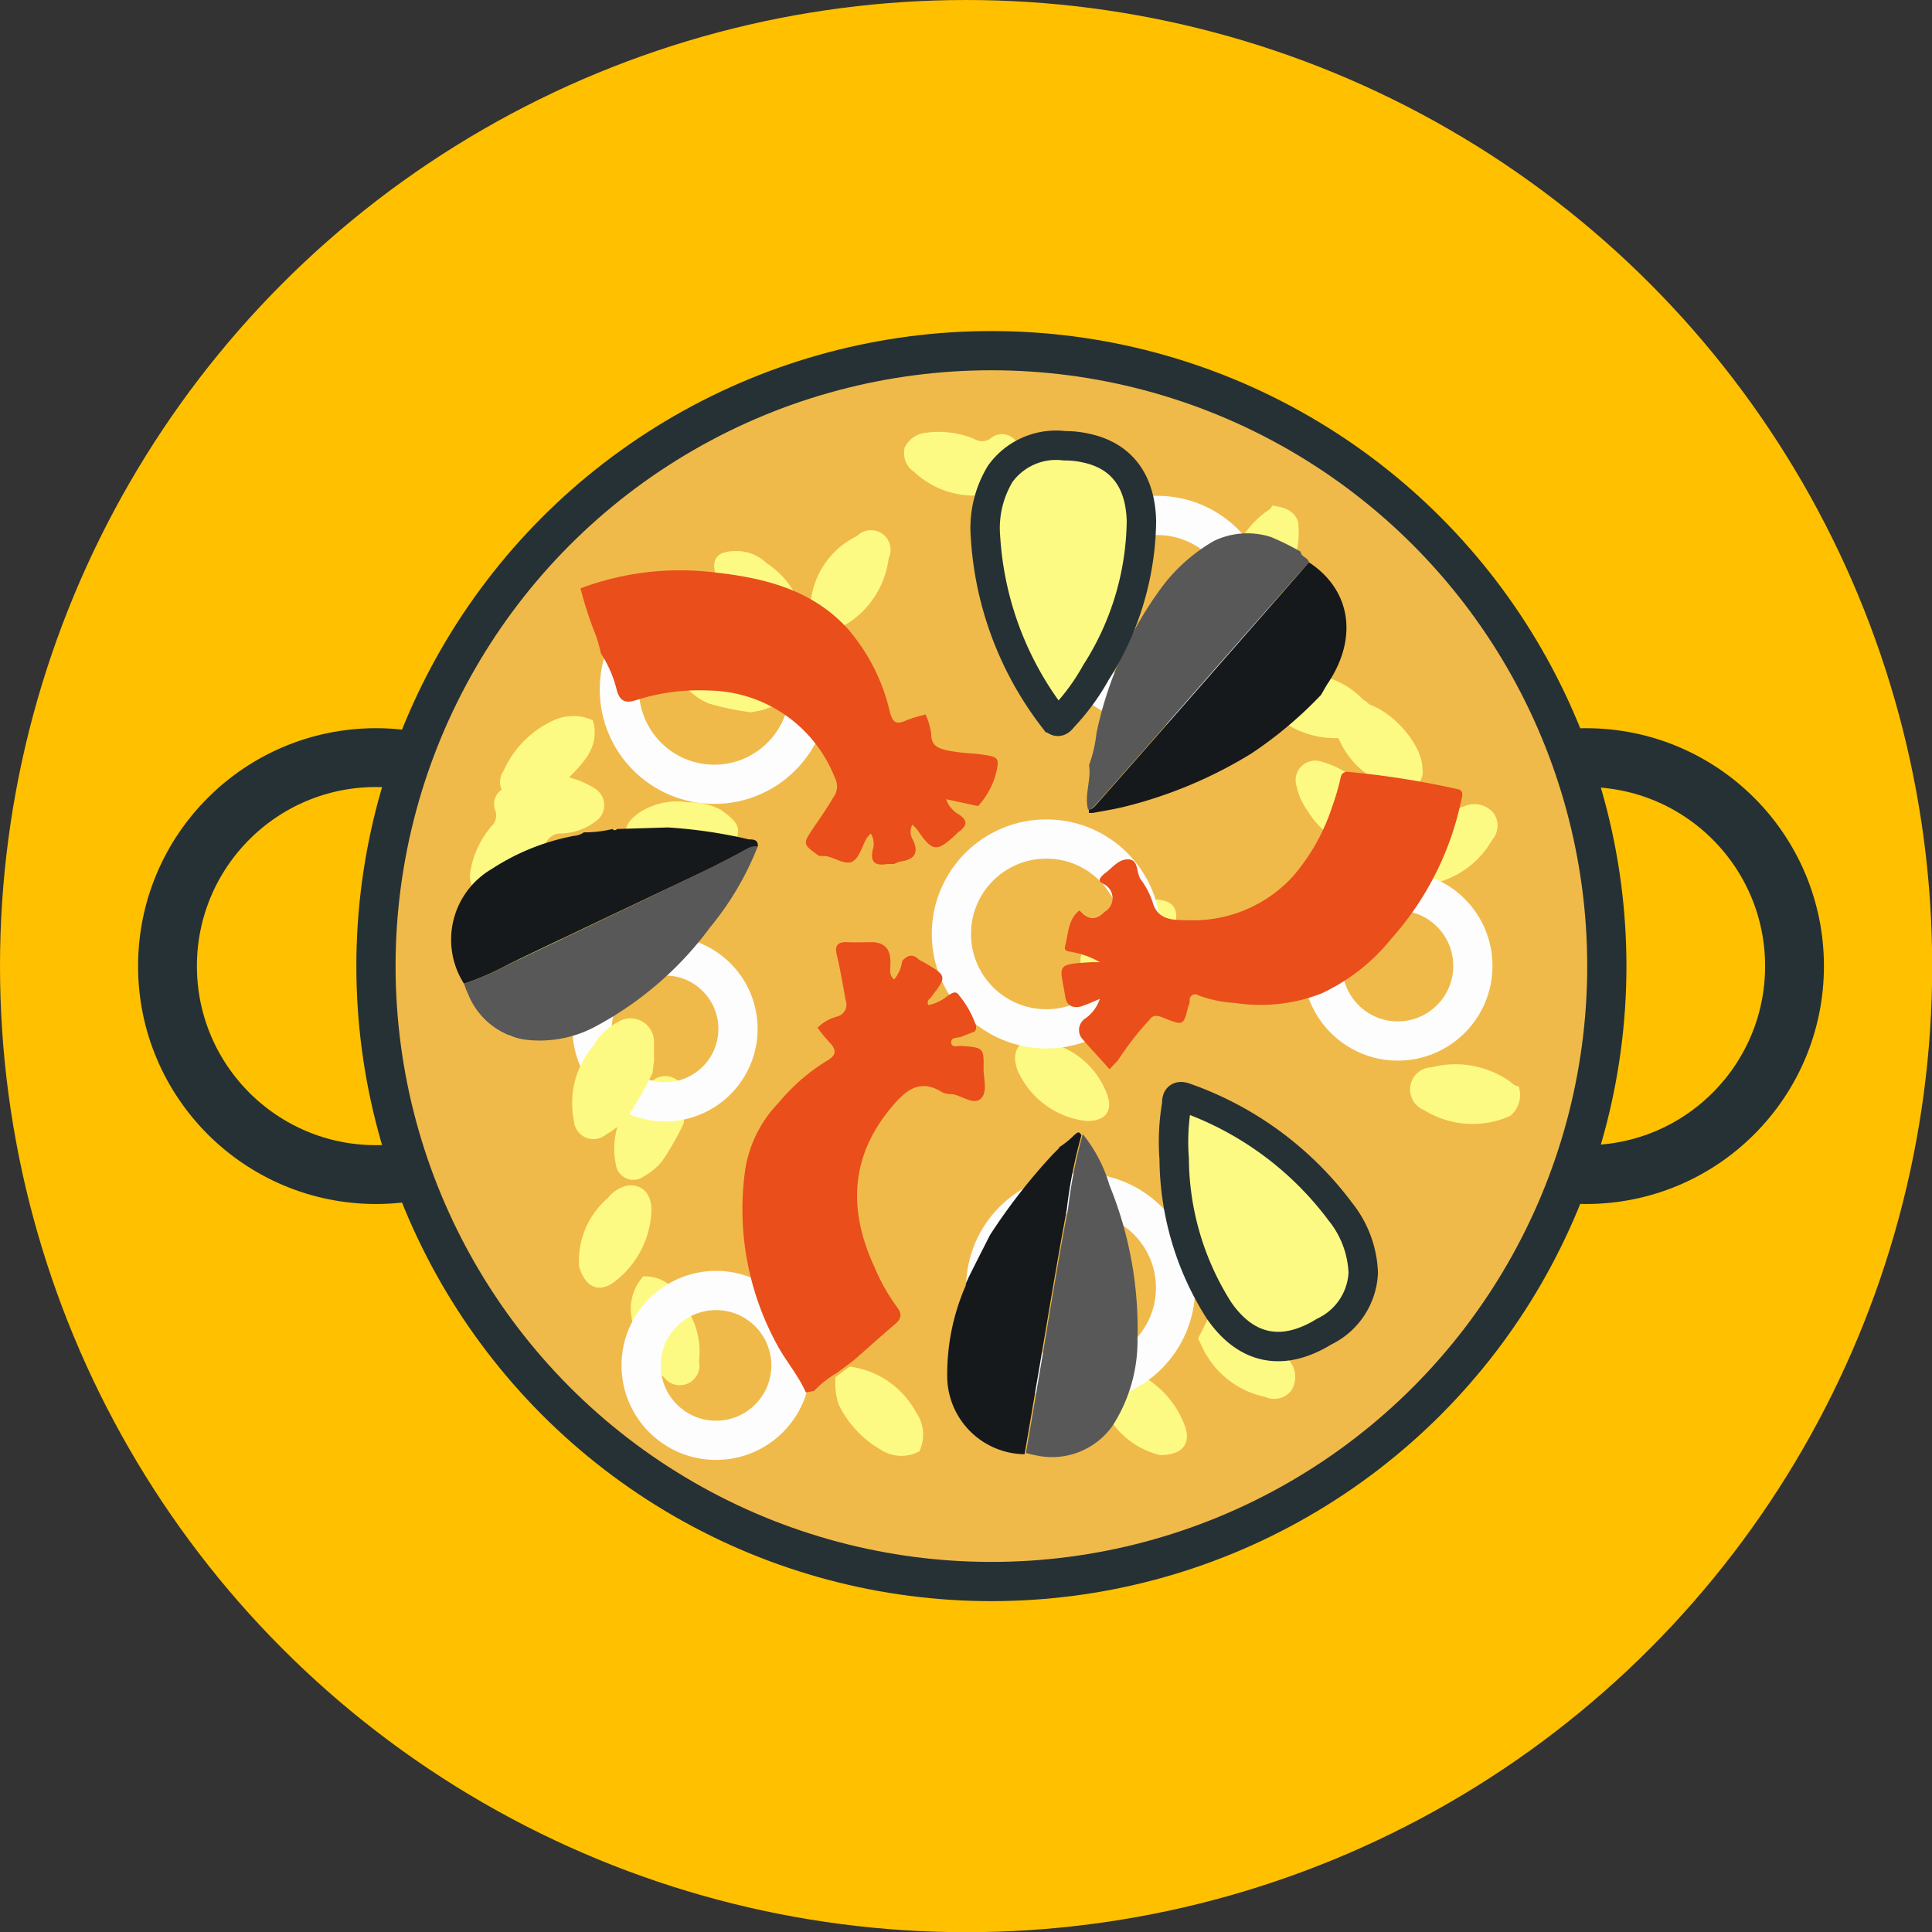 <svg xmlns="http://www.w3.org/2000/svg" viewBox="0 0 98.51 98.51"><rect x="0" y="0" width="98.51" height="98.51" fill="#333333" stroke="none"/><defs><style>.cls-1{fill:#ffc000;}.cls-2,.cls-5{fill:none;}.cls-2,.cls-3,.cls-9{stroke:#263135;}.cls-2,.cls-3,.cls-5,.cls-9{stroke-miterlimit:10;}.cls-2{stroke-width:3px;}.cls-3{fill:#f0ba4a;}.cls-3,.cls-5{stroke-width:2px;}.cls-4,.cls-9{fill:#fdfa84;}.cls-5{stroke:#fdfdfd;}.cls-6{fill:#e94e1b;}.cls-7{fill:#16191b;}.cls-8{fill:#585858;}.cls-9{stroke-width:1.5px;}</style></defs><title>sp</title><g id="Layer_2" data-name="Layer 2"><g id="ICON_KEY" data-name="ICON KEY"><circle class="cls-1" cx="49.26" cy="49.26" r="49.26"/><circle class="cls-2" cx="19.17" cy="49.26" r="10.63"/><circle class="cls-2" cx="80.87" cy="49.26" r="10.63"/><circle class="cls-3" cx="50.55" cy="49.26" r="31.38"/><path class="cls-4" d="M66.19,26.62a4.7,4.7,0,0,1-1.61,4.09,1.2,1.2,0,0,1-1.42.28,1.18,1.18,0,0,1-.55-1.29,4.77,4.77,0,0,1,1.91-3.58c.13-.1.3-.16.34-.34C65.44,25.86,66,26,66.19,26.62Z"/><path class="cls-4" d="M28,39.52a4.31,4.31,0,0,1,2.41.74,1,1,0,0,1,.11,1.5,3.06,3.06,0,0,1-2,.74.81.81,0,0,0-.73.61,4.46,4.46,0,0,1-2.05,2.47c-.44.24-.91.41-1.32.08A1.31,1.31,0,0,1,24,44.35a4.73,4.73,0,0,1,1.05-2.21.75.75,0,0,0,.2-.83.88.88,0,0,1,.43-1.1A5.15,5.15,0,0,1,28,39.52Z"/><path class="cls-4" d="M34.92,56.71l-.06.57a14.46,14.46,0,0,1-1.09,1.91,3.1,3.1,0,0,1-.94.79.9.9,0,0,1-1.43-.62,3.89,3.89,0,0,1,.83-3.29,2.69,2.69,0,0,1,1.09-1,1,1,0,0,1,1.58,1C34.91,56.26,34.91,56.48,34.92,56.71Z"/><path class="cls-4" d="M32.8,65.08h.05c1.31,0,1.87,1,2.37,2a4,4,0,0,1,.42,2.34,1,1,0,0,1-1.77.82,5.18,5.18,0,0,1-1.7-3.33A2.47,2.47,0,0,1,32.8,65.08Z"/><path class="cls-4" d="M72.53,39.19a.91.91,0,0,1-1.25,1,4.36,4.36,0,0,1-3.15-2.86A1.24,1.24,0,0,1,68.28,36c.37-.39.82-.28,1.27-.16C71,36.18,72.53,38,72.53,39.19Z"/><path class="cls-4" d="M69.36,43.27a4.11,4.11,0,0,1-2.68-1.92,3.21,3.21,0,0,1-.56-1.23,1,1,0,0,1,1.21-1.3A4.73,4.73,0,0,1,70.63,42C70.82,42.74,70.38,43.26,69.36,43.27Z"/><path class="cls-4" d="M41.35,30.58a4.23,4.23,0,0,1,2.35-3.25,1,1,0,0,1,1.61,1.14A4.61,4.61,0,0,1,42.85,32C42,32.45,41.34,32,41.35,30.58Z"/><path class="cls-4" d="M37.56,28.1a2.16,2.16,0,0,1,1.52.61,4.39,4.39,0,0,1,1.85,2.53c.19.9-.38,1.5-1.25,1.24a4.24,4.24,0,0,1-3.2-3.18C36.27,28.44,36.6,28.09,37.56,28.1Z"/><path class="cls-4" d="M59.14,74.19a4.21,4.21,0,0,1-2.89-2.48,1.75,1.75,0,0,1-.31-1.11c.16-.8.9-1.1,1.82-.68a4.83,4.83,0,0,1,2.65,2.78C60.74,73.59,60.31,74.2,59.14,74.19Z"/><path class="cls-4" d="M42.6,70.22l.72-.54A4.5,4.5,0,0,1,46.7,72a2,2,0,0,1,.18,2,1.94,1.94,0,0,1-2-.1,5.31,5.31,0,0,1-2.13-2.32A3.63,3.63,0,0,1,42.6,70.22Z"/><path class="cls-4" d="M56.3,49.85c-1.07,0-1.5-.65-1-1.61a4.22,4.22,0,0,1,3.58-2.37c.93,0,1.28.49,1,1.4A4.34,4.34,0,0,1,56.3,49.85Z"/><path class="cls-4" d="M71.37,44.43a3.51,3.51,0,0,1,1.76-2.62,4.92,4.92,0,0,1,1.49-.68,1.28,1.28,0,0,1,1.53.32,1.11,1.11,0,0,1-.07,1.38,4.64,4.64,0,0,1-3.45,2.3,3,3,0,0,0-.43.07Z"/><path class="cls-4" d="M37.12,43.29l-2.61.09c-.1-.16-.17-.11-.23,0a6.62,6.62,0,0,1-1.47.16l-.4-.37c-.67-.61-.68-1.09.15-1.71a3.52,3.52,0,0,1,2.53-.55,3.34,3.34,0,0,1,1.66.38C37.49,41.82,38.12,42.31,37.12,43.29Z"/><path class="cls-4" d="M77,56.9a4.68,4.68,0,0,1-4.39-.3A1.13,1.13,0,0,1,73,54.42a4.84,4.84,0,0,1,4,.73c.13.1.24.24.43.23A1.38,1.38,0,0,1,77,56.9Z"/><path class="cls-4" d="M53.14,24.41a4.33,4.33,0,0,1,0,2.52,1,1,0,0,1-1.4.56c-.76-.33-1-1.07-1.32-1.71a.8.8,0,0,0-.81-.51,4.46,4.46,0,0,1-3-1.21,1.15,1.15,0,0,1-.48-1.24,1.34,1.34,0,0,1,1.13-.76,4.68,4.68,0,0,1,2.43.33.74.74,0,0,0,.85-.06.89.89,0,0,1,1.19.08A5.26,5.26,0,0,1,53.14,24.41Z"/><path class="cls-4" d="M38.86,36.21l-.57.11a14.41,14.41,0,0,1-2.15-.45,3.29,3.29,0,0,1-1-.66.9.9,0,0,1,.16-1.55,3.88,3.88,0,0,1,3.39-.21,2.61,2.61,0,0,1,1.32.72A1,1,0,0,1,39.49,36Z"/><path class="cls-4" d="M30.23,36.73l0,0c.36,1.26-.39,2.08-1.17,2.86A4,4,0,0,1,27,40.74a1,1,0,0,1-1.32-1.44,5.12,5.12,0,0,1,2.66-2.62A2.4,2.4,0,0,1,30.23,36.73Z"/><path class="cls-4" d="M66.94,66.74a.91.91,0,0,1-1.32-.89A4.35,4.35,0,0,1,67.4,62a1.23,1.23,0,0,1,1.33-.27c.49.23.51.7.53,1.16C69.33,64.35,68.12,66.38,66.94,66.74Z"/><path class="cls-4" d="M62.09,65a4.11,4.11,0,0,1,1-3.14,3.23,3.23,0,0,1,1-.91,1,1,0,0,1,1.61.76,4.72,4.72,0,0,1-2,4.11C63,66.2,62.41,65.93,62.09,65Z"/><path class="cls-4" d="M65.7,34.42a4.24,4.24,0,0,1,3.81,1.26,1,1,0,0,1-.6,1.88,4.61,4.61,0,0,1-4.1-1.28C64.11,35.6,64.37,34.84,65.7,34.42Z"/><path class="cls-4" d="M66.92,30.06a2.19,2.19,0,0,1-.12,1.64A4.32,4.32,0,0,1,65,34.22c-.8.46-1.54.1-1.57-.81a4.27,4.27,0,0,1,2.07-4C66.21,28.94,66.64,29.15,66.92,30.06Z"/><path class="cls-4" d="M29.53,64.59A4.22,4.22,0,0,1,31,61.08a1.73,1.73,0,0,1,1-.63c.81-.09,1.32.52,1.2,1.53a4.77,4.77,0,0,1-1.85,3.36C30.58,65.93,29.87,65.7,29.53,64.59Z"/><path class="cls-4" d="M28.3,47.62l.73.52a4.48,4.48,0,0,1-1.18,3.93,2,2,0,0,1-1.84.77,2,2,0,0,1-.5-1.93,5.35,5.35,0,0,1,1.57-2.74A3.62,3.62,0,0,1,28.3,47.62Z"/><path class="cls-4" d="M51.86,54.51c-.33-1,.17-1.63,1.24-1.42a4.2,4.2,0,0,1,3.34,2.69c.33.87-.07,1.37-1,1.38A4.34,4.34,0,0,1,51.86,54.51Z"/><path class="cls-4" d="M61.6,67.23a3.54,3.54,0,0,1,3,.88,5.36,5.36,0,0,1,1.1,1.22,1.3,1.3,0,0,1,.15,1.56,1.1,1.1,0,0,1-1.33.34,4.58,4.58,0,0,1-3.24-2.59l-.19-.39Z"/><path class="cls-4" d="M52.31,34.25l-.88-2.47c.12-.14.06-.2-.1-.21a6.74,6.74,0,0,1-.59-1.35c.08-.16.16-.32.23-.49.38-.83.84-1,1.67-.38a3.53,3.53,0,0,1,1.3,2.25,3.35,3.35,0,0,1,.13,1.7C53.83,34.15,53.55,34.9,52.31,34.25Z"/><circle class="cls-5" cx="36.42" cy="35.15" r="4.84"/><circle class="cls-5" cx="33.91" cy="52.46" r="3.72"/><circle class="cls-5" cx="55.1" cy="65.66" r="4.84"/><circle class="cls-5" cx="71.27" cy="49.25" r="3.83"/><circle class="cls-5" cx="59" cy="31.12" r="4.84"/><circle class="cls-5" cx="53.35" cy="47.62" r="4.84"/><circle class="cls-5" cx="36.51" cy="69.62" r="3.82"/><path class="cls-6" d="M41.76,43.64c-.84-.6-.84-.6-.27-1.45.35-.51.69-1,1-1.53a.93.93,0,0,0,.08-1,7,7,0,0,0-6.41-4.45,10.51,10.51,0,0,0-3.73.49c-.6.2-.86,0-1-.59a6,6,0,0,0-.79-1.79,7,7,0,0,0-.29-1A18.9,18.9,0,0,1,29.6,30a14.4,14.4,0,0,1,6.59-.84c2.58.27,5.1.81,7,2.86a9.83,9.83,0,0,1,2.18,4.27c.14.55.33.67.82.45.31-.13.63-.21,1-.31a3.16,3.16,0,0,1,.29,1c0,.63.41.73.8.83a10.34,10.34,0,0,0,1.47.17c1.24.16,1.24.16,1,1.13a4,4,0,0,1-.88,1.54l-1.63-.35a1.44,1.44,0,0,0,.67.79c.48.33.36.57,0,.86-.06,0-.1.1-.16.14-1,.93-1.2.91-2-.26a2.43,2.43,0,0,0-.23-.23.76.76,0,0,0,0,.72c.36.7.13,1.06-.62,1.16a2.26,2.26,0,0,0-.33.13,2.16,2.16,0,0,0-.36,0c-.57.09-.85-.08-.71-.73a1,1,0,0,0-.1-.83,2,2,0,0,0-.21.24c-.24.41-.37,1-.73,1.19s-.88-.19-1.34-.28Z"/><path class="cls-6" d="M46,49c.26-.29.53-.39.85-.08a1.23,1.23,0,0,0,.25.14c1.2.71,1.2.71.36,1.8-.08.1-.23.18-.12.39a2.27,2.27,0,0,0,1-.49c.18-.1.39-.29.57,0a4.92,4.92,0,0,1,.86,1.55c0,.18,0,.27-.17.32l-.6.24c-.19.06-.52,0-.5.29s.35.15.54.17c1.11.09,1.13.09,1.11,1.17,0,.52.22,1.17-.14,1.52s-1-.17-1.45-.23a1.29,1.29,0,0,1-.49-.08c-1.16-.74-1.87-.14-2.62.75-2.12,2.54-2.19,5.26-.87,8.13a9.92,9.92,0,0,0,1.16,2.06c.28.36.21.61-.13.89-.71.6-1.39,1.22-2.09,1.83l-.83.62a5.32,5.32,0,0,0-1.18.93l-.42.08c-.38-.87-1-1.57-1.46-2.42A14.39,14.39,0,0,1,38,59.62a6.31,6.31,0,0,1,1.7-3.39,9.92,9.92,0,0,1,2.41-2.11c.49-.27.62-.54.16-1a5.71,5.71,0,0,1-.58-.72,2.18,2.18,0,0,1,1-.57.62.62,0,0,0,.43-.82c-.14-.77-.27-1.55-.45-2.31-.11-.44,0-.68.51-.66s.91,0,1.36,0c.73.07.89.53.86,1.17,0,.23-.08.51.19.73A1.81,1.81,0,0,0,46,49Z"/><path class="cls-6" d="M56.57,54.52c-.43-.51-.92-1-1.33-1.49a.7.7,0,0,1,.1-1.1,2,2,0,0,0,.74-1c-.35.15-.64.28-.94.38s-.74.05-.82-.46c-.25-1.63-.59-1.68,1.34-1.79l.42,0a4.27,4.27,0,0,0-1.4-.51c-.17-.06-.45,0-.37-.32.17-.63.14-1.35.73-1.81.4.46.82.56,1.27.08a.8.8,0,0,0-.05-1.43c-.2-.1-.26-.2-.1-.37a1.06,1.06,0,0,1,.15-.15c.37-.26.67-.69,1.12-.73.65-.06.49.64.72,1A4.09,4.09,0,0,1,58.77,46c.26.94,1.07.91,1.77.92a6.9,6.9,0,0,0,5.38-2.23,10.34,10.34,0,0,0,2-3.54,12.9,12.9,0,0,0,.44-1.5.33.33,0,0,1,.41-.29,43.74,43.74,0,0,1,5.56.88c.34.07.22.38.17.6a15.27,15.27,0,0,1-3.54,7,10,10,0,0,1-3.57,2.81,8.53,8.53,0,0,1-4.41.49,6.37,6.37,0,0,1-1.88-.39.28.28,0,0,0-.44.2c0,.11,0,.24-.07.35-.24,1-.25,1-1.23.61-.28-.11-.55-.22-.76.1a14.77,14.77,0,0,0-1.56,2v0h0l-.06.08Z"/><path class="cls-7" d="M53.69,58.85l.29-.29A.05.05,0,0,0,54,58.5h0v0a4.52,4.52,0,0,0,.76-.61c.12-.09.25-.28.38,0a24.33,24.33,0,0,0-.75,3.8c-.57,3.05-1.06,6.12-1.59,9.18-.18,1.09-.37,2.19-.56,3.28a4,4,0,0,1-3.94-3.8,11.3,11.3,0,0,1,.94-4.8c0-.13.09-.27.14-.4.36-.73.73-1.45,1.1-2.18A30.12,30.12,0,0,1,53.69,58.85Z"/><path class="cls-7" d="M66.74,28.67c2.13,1.4,2.51,3.82,1,6.12-.14.21-.26.43-.38.64a20.66,20.66,0,0,1-3.57,3,22.76,22.76,0,0,1-6.52,2.72c-.51.12-1,.2-1.55.3l-.2,0,0-.18c.19,0,.3-.16.41-.28q1.89-2.13,3.76-4.27Q63.21,32.71,66.74,28.67Z"/><path class="cls-7" d="M23.66,50.16a4.17,4.17,0,0,1,1.41-5.85,11.6,11.6,0,0,1,4.19-1.69,1,1,0,0,0,.51-.18,6,6,0,0,0,1.46-.17.14.14,0,0,0,.23,0l2.6-.08a25.09,25.09,0,0,1,4.13.61c.21,0,.48,0,.45.37a1,1,0,0,0-.58.14c-.63.34-1.27.67-1.92,1Q31.06,46.71,26,49.13A14.4,14.4,0,0,1,23.66,50.16Z"/><path class="cls-8" d="M52.31,74.09c.19-1.09.38-2.19.56-3.28.53-3.06,1-6.13,1.59-9.18a24.33,24.33,0,0,1,.75-3.8,7.45,7.45,0,0,1,1.36,2.6A19.4,19.4,0,0,1,58,68.28a8,8,0,0,1-1.26,4.4,3.78,3.78,0,0,1-3.9,1.53C52.67,74.18,52.49,74.13,52.31,74.09Z"/><path class="cls-8" d="M66.74,28.67q-3.54,4-7.09,8.06Q57.78,38.88,55.89,41c-.11.12-.22.27-.41.28-.2-.76.17-1.51.05-2.27a7,7,0,0,0,.38-1.64,19.14,19.14,0,0,1,3.44-7.58,8.85,8.85,0,0,1,2.55-2.21,3.94,3.94,0,0,1,2.9-.2,13.38,13.38,0,0,1,1.52.75C66.33,28.41,66.7,28.41,66.74,28.67Z"/><path class="cls-8" d="M23.66,50.16a14.4,14.4,0,0,0,2.3-1q5.1-2.41,10.18-4.87c.65-.31,1.29-.64,1.92-1a1,1,0,0,1,.58-.14,15.18,15.18,0,0,1-2.43,4.13,17.49,17.49,0,0,1-6,5.14A6,6,0,0,1,26.7,53a3.78,3.78,0,0,1-2.87-2.41C23.76,50.48,23.72,50.31,23.66,50.16Z"/><path class="cls-4" d="M33.35,54.06l-.08.65A17.29,17.29,0,0,1,32,56.93a3.65,3.65,0,0,1-1.09.91,1,1,0,0,1-1.65-.72,4.48,4.48,0,0,1,1-3.8,3,3,0,0,1,1.25-1.21,1.2,1.2,0,0,1,1.83,1.16Z"/><path class="cls-9" d="M69.51,64.9a3.5,3.5,0,0,1-2,3,5.61,5.61,0,0,1-.88.45c-1.74.71-3.29.19-4.48-1.54a14.57,14.57,0,0,1-2.28-7.73A11.26,11.26,0,0,1,60,56.31c0-.22,0-.5.42-.35a16.84,16.84,0,0,1,7.93,5.83A5.29,5.29,0,0,1,69.51,64.9Z"/><path class="cls-9" d="M51,24.16a3.51,3.51,0,0,1,3.29-1.43,4.68,4.68,0,0,1,1,.1c1.85.36,2.86,1.64,2.91,3.74a14.61,14.61,0,0,1-2.32,7.72,11.27,11.27,0,0,1-1.64,2.25c-.15.17-.29.41-.54.06a16.8,16.8,0,0,1-3.45-9.21A5.35,5.35,0,0,1,51,24.16Z"/></g></g></svg>